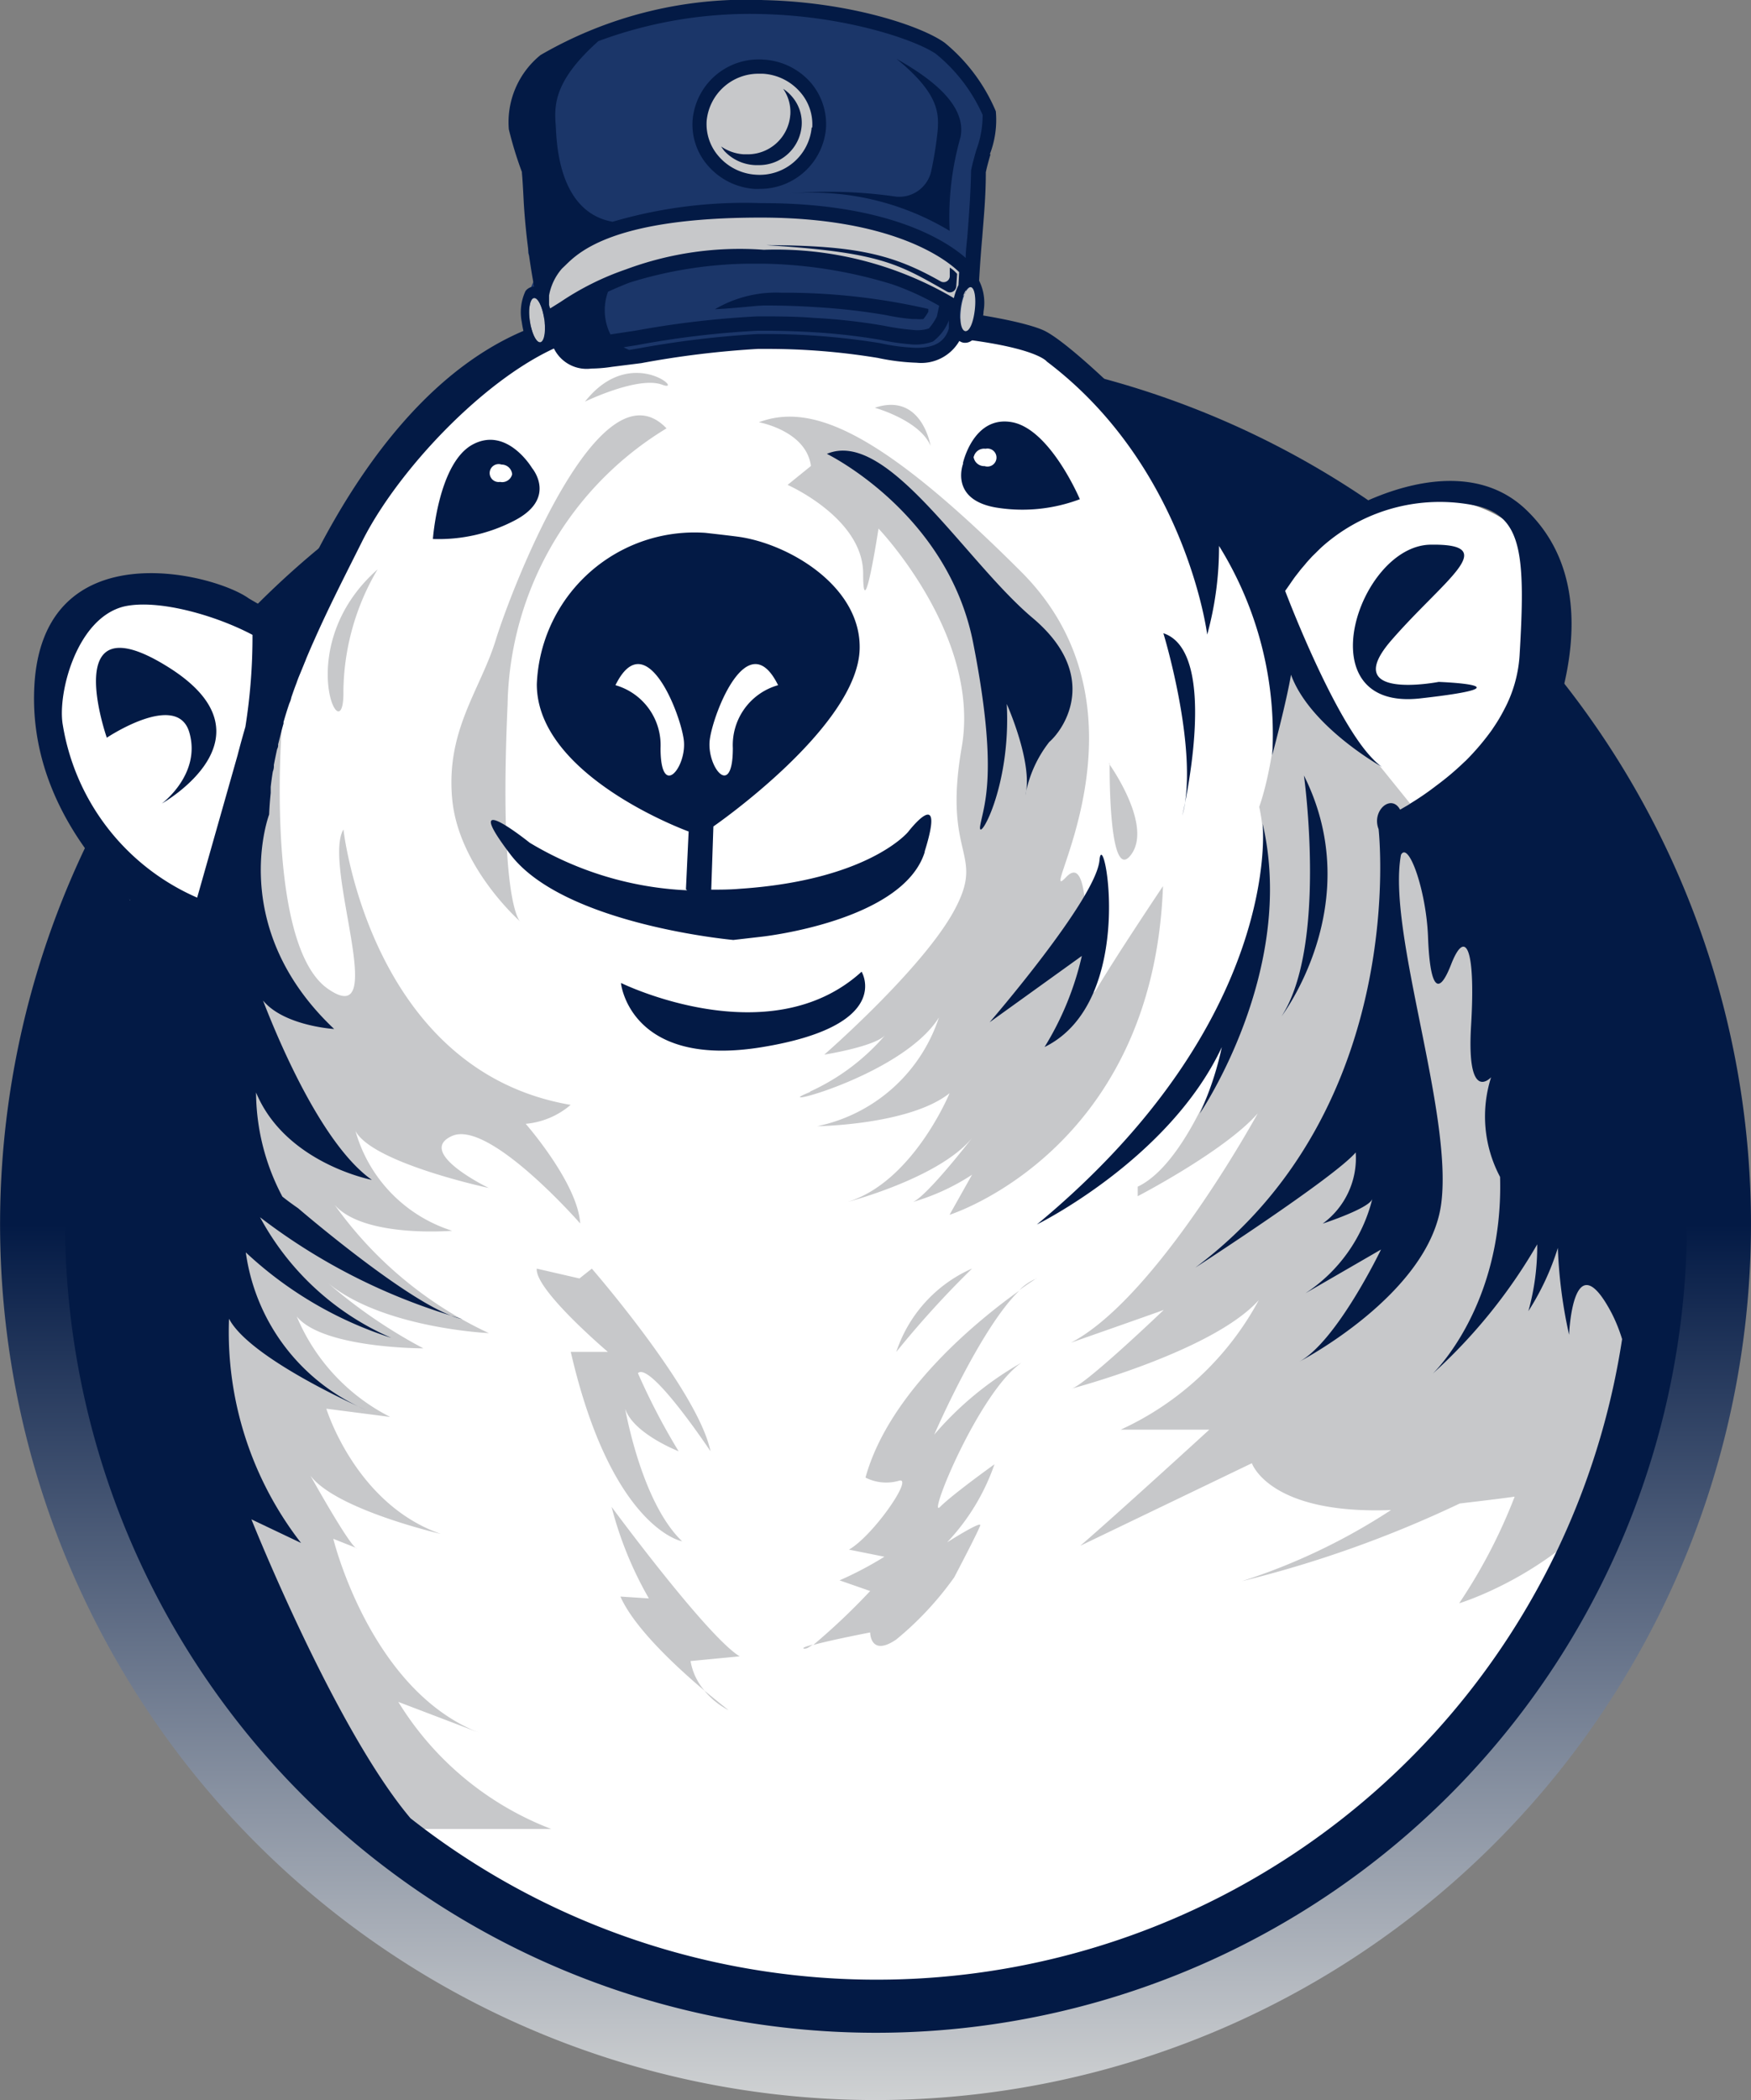 <svg xmlns="http://www.w3.org/2000/svg" xmlns:xlink="http://www.w3.org/1999/xlink" width="87.497" height="104.894" viewBox="0 0 87.497 104.894">
  <rect x="0" y="0" width="87.497" height="104.894" fill="#808080" stroke="none"/>
  <defs>
    <linearGradient id="linear-gradient" x1="0.5" y1="1" x2="0.5" gradientUnits="objectBoundingBox">
      <stop offset="0" stop-color="#d1d3d4"/>
      <stop offset="0.5" stop-color="#031a45"/>
    </linearGradient>
  </defs>
  <g id="ORNAMENT" transform="translate(-58.004 -42.935)">
    <g id="Icon" transform="translate(58.004 42.935)">
      <g id="Bear" transform="translate(0 15.082)">
        <path id="BG" d="M101.747,67.41a43.6,43.6,0,0,0-31.5,13.409c.462.377,1.465,1.33,1.3,2.375.164,3.683-2.382,13.722-2.929,13.594A13.649,13.649,0,0,1,66.7,95.92,16.353,16.353,0,0,1,62.523,91.8,43.746,43.746,0,1,0,101.747,67.41Z" transform="translate(-58.004 -65.09)" fill="url(#linear-gradient)"/>
        <path id="White" d="M141.3,117.478c-.59-4.01-4.515-8.233-4.515-8.233S133.288,97.2,131.7,95.6s.043-5.439.043-5.439,4.607-5.233,4.742-10.053-4.266-6.114-7.174-5.8-7.01,4.308-7.01,4.308a65.737,65.737,0,0,1-6.47-7.223c-3.413-4.38-4.372-6.114-15.492-6.015-10.586.085-14.369.441-17.22,2.68-1.372,1.074-3.811,4-4.977,4.749-.782.491-2.78,5.155-4.266,8.937-4.977-4.55-10-3.249-11.184-1.706l-.825,2.78-.334,2.844.981,3.313,6.463,11.61-1.059,5.048c-3.789,5.965.178,17.9,3.555,25.958,1.344,3.192,8.169,10.9,11.3,12.435,7.508,3.59,18.485,8.916,29.747,4.486,25.239-9.918,27.458-27.557,27.458-27.557S141.9,121.5,141.3,117.478Z" transform="translate(-59.023 -64.502)" fill="#fff"/>
        <path id="Gray" d="M81.456,135.514l4.017,1.529c-5.432-2.133-7.266-9.676-7.266-9.676l1.18.469c-.235.05-1.756-2.616-2.325-3.626,1.28,1.706,6.527,2.915,6.527,2.915-4.266-1.472-5.73-6.257-5.73-6.257l3.192.412a9.919,9.919,0,0,1-4.671-5.019c1.3,1.6,6.328,1.593,6.328,1.593a25.315,25.315,0,0,1-4.742-3.242c2.759,2.247,8.013,2.481,8.013,2.481a19.63,19.63,0,0,1-7.7-6.4c1.472,1.664,5.866,1.287,5.866,1.287A7.3,7.3,0,0,1,79.316,107c.86,1.607,6.662,2.844,6.662,2.844s-3.69-1.777-1.834-2.6,6.4,4.372,6.4,4.372c-.121-2.012-2.723-4.977-2.723-4.977a4,4,0,0,0,2.247-.946c-10.032-1.713-11.354-13.757-11.354-13.757-1.066,1.77,2.36,10.153-.782,7.956s-2.3-13.032-2.3-13.032c-1.23,1-4.543,19.58-5.211,27.017-1.479,16.494,9.655,27.984,9.655,27.984H89.1A15.449,15.449,0,0,1,81.456,135.514Zm2.687-45.147c-.3-3.413,1.422-5.418,2.183-7.9s5.2-14.049,8.532-10.565a16.47,16.47,0,0,0-7.942,13.786c-.441,9.918.619,10.835.619,10.835S84.435,93.8,84.144,90.368Zm17.888,14.66a10.878,10.878,0,0,0,3.775-2.844c-.469.59-3.064,1-3.064,1s4.9-4.266,6.491-7.2-.59-2.6.377-8.162-4.159-10.913-4.159-10.913-.768,5.019-.768,2.247-3.775-4.429-3.775-4.429l1.166-.946c-.235-1.763-2.6-2.183-2.6-2.183,2.6-.974,6.022.384,13.11,7.472s.583,17,2.24,15.25.59,7.181,1.536,5.574,3.306-5.126,3.306-5.126c-.476,13.231-10.665,16.416-10.665,16.416l1.123-2a10.973,10.973,0,0,1-2.951,1.358c.711-.292,2.951-3.192,2.951-3.192-1.657,2.012-6.221,3.192-6.221,3.192,3.278-1,5.1-5.432,5.1-5.432-2,1.593-6.612,1.649-6.612,1.649a8.141,8.141,0,0,0,6.079-5.432c-1.841,2.958-8.866,4.685-6.441,3.725ZM80.418,78.949a12.179,12.179,0,0,0-1.706,6.079C78.769,88.334,76.053,82.789,80.418,78.949Zm10.366-8.382c2.3-2.922,5.048-.4,3.853-.846S90.784,70.567,90.784,70.567Zm14.482.306c2.353-.789,2.787,1.905,2.787,1.905-.533-1.28-2.787-1.905-2.787-1.905Zm11.7,17.774s2.225,3.086,1.095,4.564S117,88.633,117,88.633Zm-26.9,29.384h1.863s-3.654-3.1-3.555-4.159l2.133.491.619-.491s5.311,6.107,5.929,9.122c0,0-3.007-4.515-3.626-3.9a33.166,33.166,0,0,0,2.033,3.9s-2.275-.882-2.673-2.133c.22,1.173,1.066,4.92,2.844,6.626C95.676,127.509,92.121,126.9,90.073,118.031Zm5.993,15.442a3.036,3.036,0,0,0,.711,1.493c-1.365-1.152-3.512-3.121-4.216-4.714l1.422.092a18.285,18.285,0,0,1-1.863-4.572s4.785,6.491,6.4,7.465Zm.711,1.493c.711.583,1.187.96,1.187.96a3.832,3.832,0,0,1-1.194-.96Zm13.352-21.094a48.341,48.341,0,0,0-3.782,4.159,6.918,6.918,0,0,1,3.775-4.159Zm-7.956,18.784-.171.107a.412.412,0,0,1-.263.092c-.121-.036.078-.107.427-.2Zm6.065-10.487a16.322,16.322,0,0,1,4.365-3.6c-2.133,1.479-4.721,7.856-4.074,7.209s2.723-2.133,2.723-2.133a10.821,10.821,0,0,1-2.368,3.9s1.713-1.088,1.657-.853-1.3,2.6-1.3,2.6a16,16,0,0,1-2.9,3.107c-1.3.882-1.3-.355-1.3-.355s-1.962.377-2.844.626a32.877,32.877,0,0,0,2.844-2.695l-1.529-.533a17.775,17.775,0,0,0,2.24-1.18l-1.77-.355c1.237-.711,3.3-3.725,2.474-3.434a2.289,2.289,0,0,1-1.649-.164c1.2-4.344,5.766-7.97,7.693-9.342-1.962,1.877-4.266,7.216-4.266,7.216Zm5.133-7.821s-.334.206-.867.59a2.474,2.474,0,0,1,.86-.576Zm31.283,5.688c-1.742,8.027-10.181,10.551-10.181,10.551a26.868,26.868,0,0,0,2.773-5.325c-.818.114-1.735.22-2.744.341a57.065,57.065,0,0,1-10.892,3.882,30.692,30.692,0,0,0,7.458-3.555c-6.093.235-6.953-2.339-6.953-2.339l-8.574,4.124c1.92-1.657,6.448-5.8,6.448-5.8h-4.429a14.847,14.847,0,0,0,6.9-6.47c-2.3,2.567-9.385,4.429-9.385,4.429.619-.092,4.636-3.939,4.636-3.939-.59.22-4.636,1.635-4.636,1.635,3.619-1.891,7.821-8.738,9.335-11.454-1.649,1.884-6,4.138-6,4.138v-.476c3.775-1.77,7.2-13.978,6.072-18.969,1.059-3.036,1.13-8.354,1.13-8.354l2.3,3.555,2.666,2.844,2.481,3.071,5.275,13.8s5.062,10.046,5.467,14.447Z" transform="translate(-61.552 -65.588)" fill="#c7c8ca"/>
        <path id="Dark_Blue" data-name="Dark Blue" d="M107.676,90.292c.178-1.017.924-2.616-.355-9.122s-7.309-9.435-7.309-9.435c3.015-1.28,6.911,5.361,10.274,8.19s1.642,5.5.839,6.2a6.069,6.069,0,0,0-1.194,2.659c.4-1.593-.931-4.557-.931-4.557C109.226,88.471,107.5,91.308,107.676,90.292Zm3.214,11.07c4.7-2.3,2.922-11.276,2.744-9.328s-5.489,8.091-5.489,8.091l4.607-3.313A14.976,14.976,0,0,1,110.89,101.361Zm7.017-12.186c.384-1.934,1.322-7.693-1.081-8.482C116.827,80.693,118.412,85.876,117.907,89.175Zm0,0c-.078.391-.135.626-.135.626a5.387,5.387,0,0,0,.135-.619Zm11.745-5.226c5.773-.647.931-.825.931-.825s-5.019.974-2.36-2.083,5.546-4.827,1.948-4.771S123.879,84.59,129.652,83.95Zm-11,20.725s4.849-7.11,3.135-14.468c0,0,1.059,9.8-11.283,20.021,0,0,6.612-3.249,9.243-8.859a15.9,15.9,0,0,1-1.095,3.3Zm5.2-16.864s1.18,8.482-1.123,12.022c0-.007,4.316-5.638,1.123-12.03ZM89.724,98.183s.441,4.266,7.046,3.185,4.977-3.768,4.977-3.768c-4.614,4.2-12.008.569-12.008.569ZM84.449,75.041a8.19,8.19,0,0,1-4.124.946s.27-3.8,1.991-4.721,2.965,1.18,2.965,1.18S86.539,73.925,84.449,75.041Zm-.164-2.289a.53.53,0,0,0-.533-.483.448.448,0,1,0-.071.867A.512.512,0,0,0,84.285,72.752Zm22.524-.547s.519-2.389,2.439-2.055S112.653,74,112.653,74a8.141,8.141,0,0,1-4.209.412c-2.332-.412-1.621-2.2-1.621-2.2Zm.533-.32a.536.536,0,0,0,.555.462.45.45,0,1,0,.043-.867.526.526,0,0,0-.583.384ZM81.221,114.777a3.143,3.143,0,0,0,.59.178S81.6,114.9,81.221,114.777ZM67.123,82.4c-5.546-3.491-3.093,3.512-3.093,3.512s3.519-2.353,4.124-.263S66.781,89.2,66.781,89.2,72.668,85.891,67.123,82.4Zm75.868,27.856A40.525,40.525,0,1,1,63.518,98.88,38.633,38.633,0,0,1,65.2,94.031c-2.133-2.04-5.041-5.738-4.792-10.665.391-7.821,8.951-5.688,10.721-4.408l1.82,1.059c2.638-6.264,7.593-14.554,15.485-15.35,12.876-1.322,20.945.206,22.431.91,1.273.6,5.062,4.223,8.027,7.6a39.145,39.145,0,0,1,5.091,2.709c2.474-1.948,7.764-4.408,10.956-1.372s2.673,7.821.675,12.392A40.3,40.3,0,0,1,142.99,110.256ZM68.545,93.9l2.019-7.11s.128-.512.391-1.422a28.671,28.671,0,0,0,.355-4.593c-1.863-.988-4.721-1.792-6.4-1.422-2.4.569-3.356,4.387-3.079,5.922A11.415,11.415,0,0,0,68.545,93.9Zm71.2,22.04a7.817,7.817,0,0,0-.512-1.273c-1.948-3.718-2.133,1.066-2.133,1.066a23.7,23.7,0,0,1-.562-4.337,12.981,12.981,0,0,1-1.472,3.157,12.087,12.087,0,0,0,.441-3.334,26.79,26.79,0,0,1-5.226,6.463s3.555-3.363,3.37-9.833a6.438,6.438,0,0,1-.448-4.977s-1.237,1.372-1-2.588-.3-4.842-1-3.043-1.066.917-1.152-1.379-.967-4.806-1.351-4.1c-.711,3.832,2.6,12.869,2.012,17.412s-7.11,7.913-7.11,7.913c1.884-1,4.1-5.61,4.1-5.61l-3.775,2.183a7.906,7.906,0,0,0,3.342-4.721c-.121.476-2.481,1.244-2.481,1.244a4.053,4.053,0,0,0,1.649-3.555c-1.095,1.28-8.013,5.752-8.013,5.752,10.736-8.034,9.157-21.9,9.157-21.9-.363-.931.64-1.785,1.074-.974l.419-.242.114-.078a14.115,14.115,0,0,0,1.173-.8l.092-.071a13.758,13.758,0,0,0,1.422-1.2l.057-.05a12.307,12.307,0,0,0,1.322-1.557l.05-.078a8.1,8.1,0,0,0,.54-.9,6.647,6.647,0,0,0,.782-2.73c.3-4.977.121-6.847-2-7.437a8.837,8.837,0,0,0-7.821,1.969c-.128.114-.249.235-.37.355s-.149.142-.213.213-.2.213-.291.327-.213.242-.313.377l-.206.263c-.171.235-.334.483-.5.711,0,0,2.78,7.387,4.842,8.795,0,0-3.6-2-4.55-4.607,0,0-.171,1.123-.938,4.017a17.833,17.833,0,0,0-2.659-10.451,16.5,16.5,0,0,1-.59,4.429s-1.052-8.382-8.013-13.636c0,0-1.55-2.247-22.225-1.322-4,.228-9.875,6.057-12,10.323-.789,1.578-1.614,3.178-2.346,4.827-.142.313-.277.626-.412.946-.036.085-.064.171-.1.249-.1.249-.2.491-.292.711-.043.107-.085.22-.121.327q-.135.348-.256.711a1.229,1.229,0,0,1-.1.3c-.107.313-.2.619-.291.931v.078c-.1.341-.185.711-.27,1.038a.4.4,0,0,1-.05.235c-.057.263-.114.533-.164.8a.72.72,0,0,1-.05.32c-.043.256-.078.519-.107.775v.3c-.036.355-.064.711-.078,1.074,0,0-2.133,5.638,3.249,10.714,0,0-2.5-.149-3.555-1.422.9,2.332,3.036,7.266,5.439,8.958,0,0-4.316-.825-5.787-4.365a11.212,11.212,0,0,0,1.315,5.2c.249.2.512.391.789.583,0,0,5.112,4.4,7.643,5.361a30.053,30.053,0,0,1-9.548-4.913,13.572,13.572,0,0,0,6.555,6.022,19.2,19.2,0,0,1-7.266-4.266,10.053,10.053,0,0,0,6.029,7.878s-5.8-2.524-6.868-4.564a17.184,17.184,0,0,0,3.6,11.2l-2.481-1.18s4.152,10.423,7.949,14.93a37.681,37.681,0,0,0,60.546-23.946ZM104.9,91.628c-1.088,3.462-8.141,4.223-8.141,4.223l-1.422.164s-8.461-.761-11.134-4.266.96-.59.96-.59a16.715,16.715,0,0,0,7.87,2.375l-.064-.05.135-2.887s-7.593-2.744-7.586-7.359a7.886,7.886,0,0,1,8.425-7.558s1.145.128,1.621.192c2.5.334,6.157,2.453,6.086,5.6-.092,3.9-7.309,8.873-7.309,8.873l-.107,3.157c.462,0,.924,0,1.422-.043,6.448-.427,8.418-2.844,8.418-2.844s1.905-2.481.825.981ZM92.86,86.012c-.178-1.351-1.905-5.78-3.413-2.723A3.114,3.114,0,0,1,91.7,86.431C91.7,89.047,93.037,87.355,92.86,86.012Zm2.453.419a3.107,3.107,0,0,1,2.261-3.142c-1.507-3.057-3.235,1.372-3.413,2.716S95.313,89.04,95.313,86.431Z" transform="translate(-58.693 -64.147)" fill="#031a45"/>
      </g>
      <g id="Hat" transform="translate(25.414)">
        <path id="BG-2" data-name="BG" d="M94.277,50.263a7.821,7.821,0,0,1,.128-1.777,3.068,3.068,0,0,1,.1-.547.832.832,0,0,1,0-.8,5.325,5.325,0,0,1,3.228-2.133,1.657,1.657,0,0,1,.256-.057c4.372-2.332,12.506-1.33,15.9-.284a2.56,2.56,0,0,1,.988.54,2.666,2.666,0,0,1,1.372.839,12.574,12.574,0,0,1,.81,1.081c.647.22.832,1.536.853,2.133,0,.761.185.483-.2,1.138,0,.057-.071.114-.107.171-.071.32-.164.64-.263.953a.668.668,0,0,1,.114.32,16.672,16.672,0,0,1-.355,5.19,2.5,2.5,0,0,1-.171,1.059,9.293,9.293,0,0,0-.761,1.678,1.1,1.1,0,0,1-.882.839,1.578,1.578,0,0,1-.711.171h-.121a4.373,4.373,0,0,1-1.713-.327,4.429,4.429,0,0,1-1.422-.078c-1.856-.37-3.846,0-5.723,0a4.209,4.209,0,0,1-1.621-.291,2.24,2.24,0,0,1-.711.1,2.076,2.076,0,0,1-1.422.462,2.6,2.6,0,0,1-.711-.107l-.4.114h-.128c-.121.277-.491.462-1.223.462a2.659,2.659,0,0,1-.988-.228.647.647,0,0,1-.512.164c-.711-.121-1.671-.583-1.493-1.422a1.565,1.565,0,0,1-.043-.263c0-.142.1-.228.249-.263a.625.625,0,0,1,0-.114,1.664,1.664,0,0,1-.5,0c-.306,0-1.18-.256-1.2-.711a2.218,2.218,0,0,1,.384-1.315v-.853c-.228-.107-.391-.235-.391-.377,0-1.6.057-3.192-.064-4.778a.953.953,0,0,1-.555-.69Z" transform="translate(-93.9 -43.106)" fill="#1b3669"/>
        <path id="Gray-2" data-name="Gray" d="M99.374,55.842a.576.576,0,0,1,.185-.078,31.56,31.56,0,0,1,12.563-.54,5.887,5.887,0,0,1,3.05,1.273s.6.228.619.249a2.631,2.631,0,0,1,1.038.633c.327.249.284.441.1.547l.078.078c.22.228.164.384,0,.462a.852.852,0,0,1,0,.235h0c.149.448-.711.754-1.145.384-1.984-1.557-6.434-1.856-8.7-2.168A16.37,16.37,0,0,0,97.767,59.1a.64.64,0,0,1-.448.1.122.122,0,0,1-.043.092c-1.266,1.372-1.529.1-1.372-.37A3.994,3.994,0,0,1,99.374,55.842Zm-4.138,4.486c.078.611.313,1.088.512,1.059s.291-.54.206-1.152-.313-1.081-.512-1.059S95.143,59.717,95.236,60.328Zm22.04-1.7c-.2,0-.419.455-.5,1.066s0,1.123.235,1.145.419-.455.491-1.059-.043-1.13-.242-1.152Zm-7.821-9.57a2.2,2.2,0,0,0-2.225-1.422,3.249,3.249,0,0,0-2.517.967,3.953,3.953,0,0,0-.768,2.695c0,.22.149.327.355.355v.384a.313.313,0,0,0,.1.235h0a.668.668,0,0,0,.071.071c-.085.078-.135.149-.085.206a1.685,1.685,0,0,0,.953.469,2.645,2.645,0,0,0,3.406-.633.64.64,0,0,0,.284-.213.441.441,0,0,0,.071-.249h0a.37.37,0,0,0,.142-.135,3.107,3.107,0,0,0,.206-2.73Z" transform="translate(-94.169 -44.292)" fill="#c7c8ca"/>
        <path id="Dark_Blue-2" data-name="Dark Blue" d="M106.192,58.21s-1.536.149-2.133.171a6.03,6.03,0,0,1,3.334-.825,31.994,31.994,0,0,1,7.33.811v.142a2.552,2.552,0,0,1-.249.363,1.7,1.7,0,0,1-.327,0h-.213a10.827,10.827,0,0,1-1.337-.2,31.383,31.383,0,0,0-3.555-.4c-.832-.057-1.706-.078-2.524-.078Zm6.932-12.342c2.069,1.678,2.133,2.666,2.069,3.555a18.325,18.325,0,0,1-.313,2,1.635,1.635,0,0,1-1.8,1.33,22.793,22.793,0,0,0-5.375-.142,13.341,13.341,0,0,1,8.084,1.856,14.483,14.483,0,0,1,.54-4.671C116.679,48.093,114.617,46.714,113.124,45.868Zm-6.832,6.505h-.213a3.384,3.384,0,0,1-2.346-1.138,3.114,3.114,0,0,1-.789-2.3,3.313,3.313,0,0,1,3.555-3.022,3.384,3.384,0,0,1,2.339,1.138,3.185,3.185,0,0,1,.768,2.325,3.306,3.306,0,0,1-3.342,2.993Zm2.631-3.071a2.439,2.439,0,0,0-.619-1.785,2.666,2.666,0,0,0-1.856-.9h-.171a2.6,2.6,0,0,0-2.631,2.36,2.439,2.439,0,0,0,.619,1.785,2.666,2.666,0,0,0,1.856.9,2.609,2.609,0,0,0,2.773-2.36Zm8.908,1.337c-.092.32-.178.626-.235.9,0,1.237-.1,2.211-.178,3.242-.057.633-.107,1.315-.156,2.133v.043a2.474,2.474,0,0,1,.22,1.536c0,.256-.228,1.564-.917,1.564h-.057a.519.519,0,0,1-.235-.092,2.2,2.2,0,0,1-2.133,1.088,10.969,10.969,0,0,1-1.948-.242,33.942,33.942,0,0,0-5.688-.448H106.2a46.559,46.559,0,0,0-5.823.711l-1.472.185a7.109,7.109,0,0,1-1.017.085A1.82,1.82,0,0,1,95.9,60.044a.9.9,0,0,1-.142.313.533.533,0,0,1-.363.213h-.05c-.711,0-.9-1.294-.938-1.557a2.488,2.488,0,0,1,.185-1.536.547.547,0,0,1,.363-.22h.071a34.512,34.512,0,0,1-.519-4.2c-.043-.875-.071-1.28-.092-1.479v-.05a18.882,18.882,0,0,1-.654-2.133,4.316,4.316,0,0,1,1.585-3.711,20.464,20.464,0,0,1,11.162-2.744c4.323.1,7.885,1.3,9.036,2.133a8.9,8.9,0,0,1,2.552,3.42,4.764,4.764,0,0,1-.3,2.147Zm-22.3,8.24c-.085-.6-.313-1.081-.512-1.059s-.3.54-.206,1.152.313,1.074.533,1.074S95.62,59.49,95.534,58.878Zm4.579.569a46.625,46.625,0,0,1,6.079-.711c.9,0,1.877,0,2.844.078a29.037,29.037,0,0,1,3.477.391,12.272,12.272,0,0,0,1.422.206,1.884,1.884,0,0,0,.818-.071,2.773,2.773,0,0,0,.4-.6l.114-.533a13.864,13.864,0,0,0-2.14-1l-.2-.071a23.142,23.142,0,0,0-6.4-1.031h-.867a20.817,20.817,0,0,0-5.844.938c-.391.149-.754.306-1.095.462a2.7,2.7,0,0,0,.121,2.133Zm15.641-.512h0a2.417,2.417,0,0,1-.8,1.059,2.517,2.517,0,0,1-1.145.135,11.418,11.418,0,0,1-1.472-.22,30.654,30.654,0,0,0-3.391-.384c-.931-.057-1.891-.078-2.773-.071a45.352,45.352,0,0,0-5.965.711l-.711.114a2.637,2.637,0,0,0,.284.135l.5-.085a48.714,48.714,0,0,1,5.922-.711h.313a35.627,35.627,0,0,1,5.794.455,9.869,9.869,0,0,0,1.813.235c.924,0,1.422-.3,1.628-.96Zm.512-2.41c-.491-.491-3.1-2.709-9.854-2.723h-.071c-7.337,0-9.093,1.735-9.755,2.389l-.164.156a2.787,2.787,0,0,0-.647,1.344v.462a.8.8,0,0,0,.057.185h0l.512-.32a13.921,13.921,0,0,1,3.27-1.628,16.3,16.3,0,0,1,6.868-.981h.071A17.522,17.522,0,0,1,116,57.826a2.929,2.929,0,0,1,.228-.647Zm.555.747c-.2,0-.419.455-.5,1.066s0,1.123.235,1.145.419-.455.491-1.059-.007-1.13-.206-1.152Zm.619-8.6a8.254,8.254,0,0,0-2.339-3.05c-1.045-.711-4.515-1.884-8.645-1.984a21.742,21.742,0,0,0-8.219,1.351c-2.133,1.905-2.218,3.1-2.133,4.159.05.555,0,4.351,2.844,4.863a23.391,23.391,0,0,1,7.415-.931h.071c6.4,0,9.243,1.934,10.16,2.737,0-.391.057-.754.085-1.109.078-1.017.156-1.984.185-3.27.071-.348.164-.668.256-1a4.976,4.976,0,0,0,.32-1.763Zm-9.612,0a2.133,2.133,0,0,1-2.183,1.969h-.149a2.225,2.225,0,0,1-1.123-.391,2.461,2.461,0,0,0,.156.22,2.218,2.218,0,0,0,1.543.711h.142a2.133,2.133,0,0,0,2.183-1.969,2,2,0,0,0-.512-1.486,1.949,1.949,0,0,0-.412-.355A2.026,2.026,0,0,1,107.827,48.669Zm7.97,7.664v.4a.306.306,0,0,1-.462.249c-2.382-1.351-4.223-1.792-8.7-1.806,5.688.355,6.584.931,9.022,2.318a.3.3,0,0,0,.3,0,.32.32,0,0,0,.164-.256l.043-.626a1.622,1.622,0,0,0-.363-.313Z" transform="translate(-93.749 -42.935)" fill="#031a45"/>
      </g>
    </g>
  </g>
</svg>
